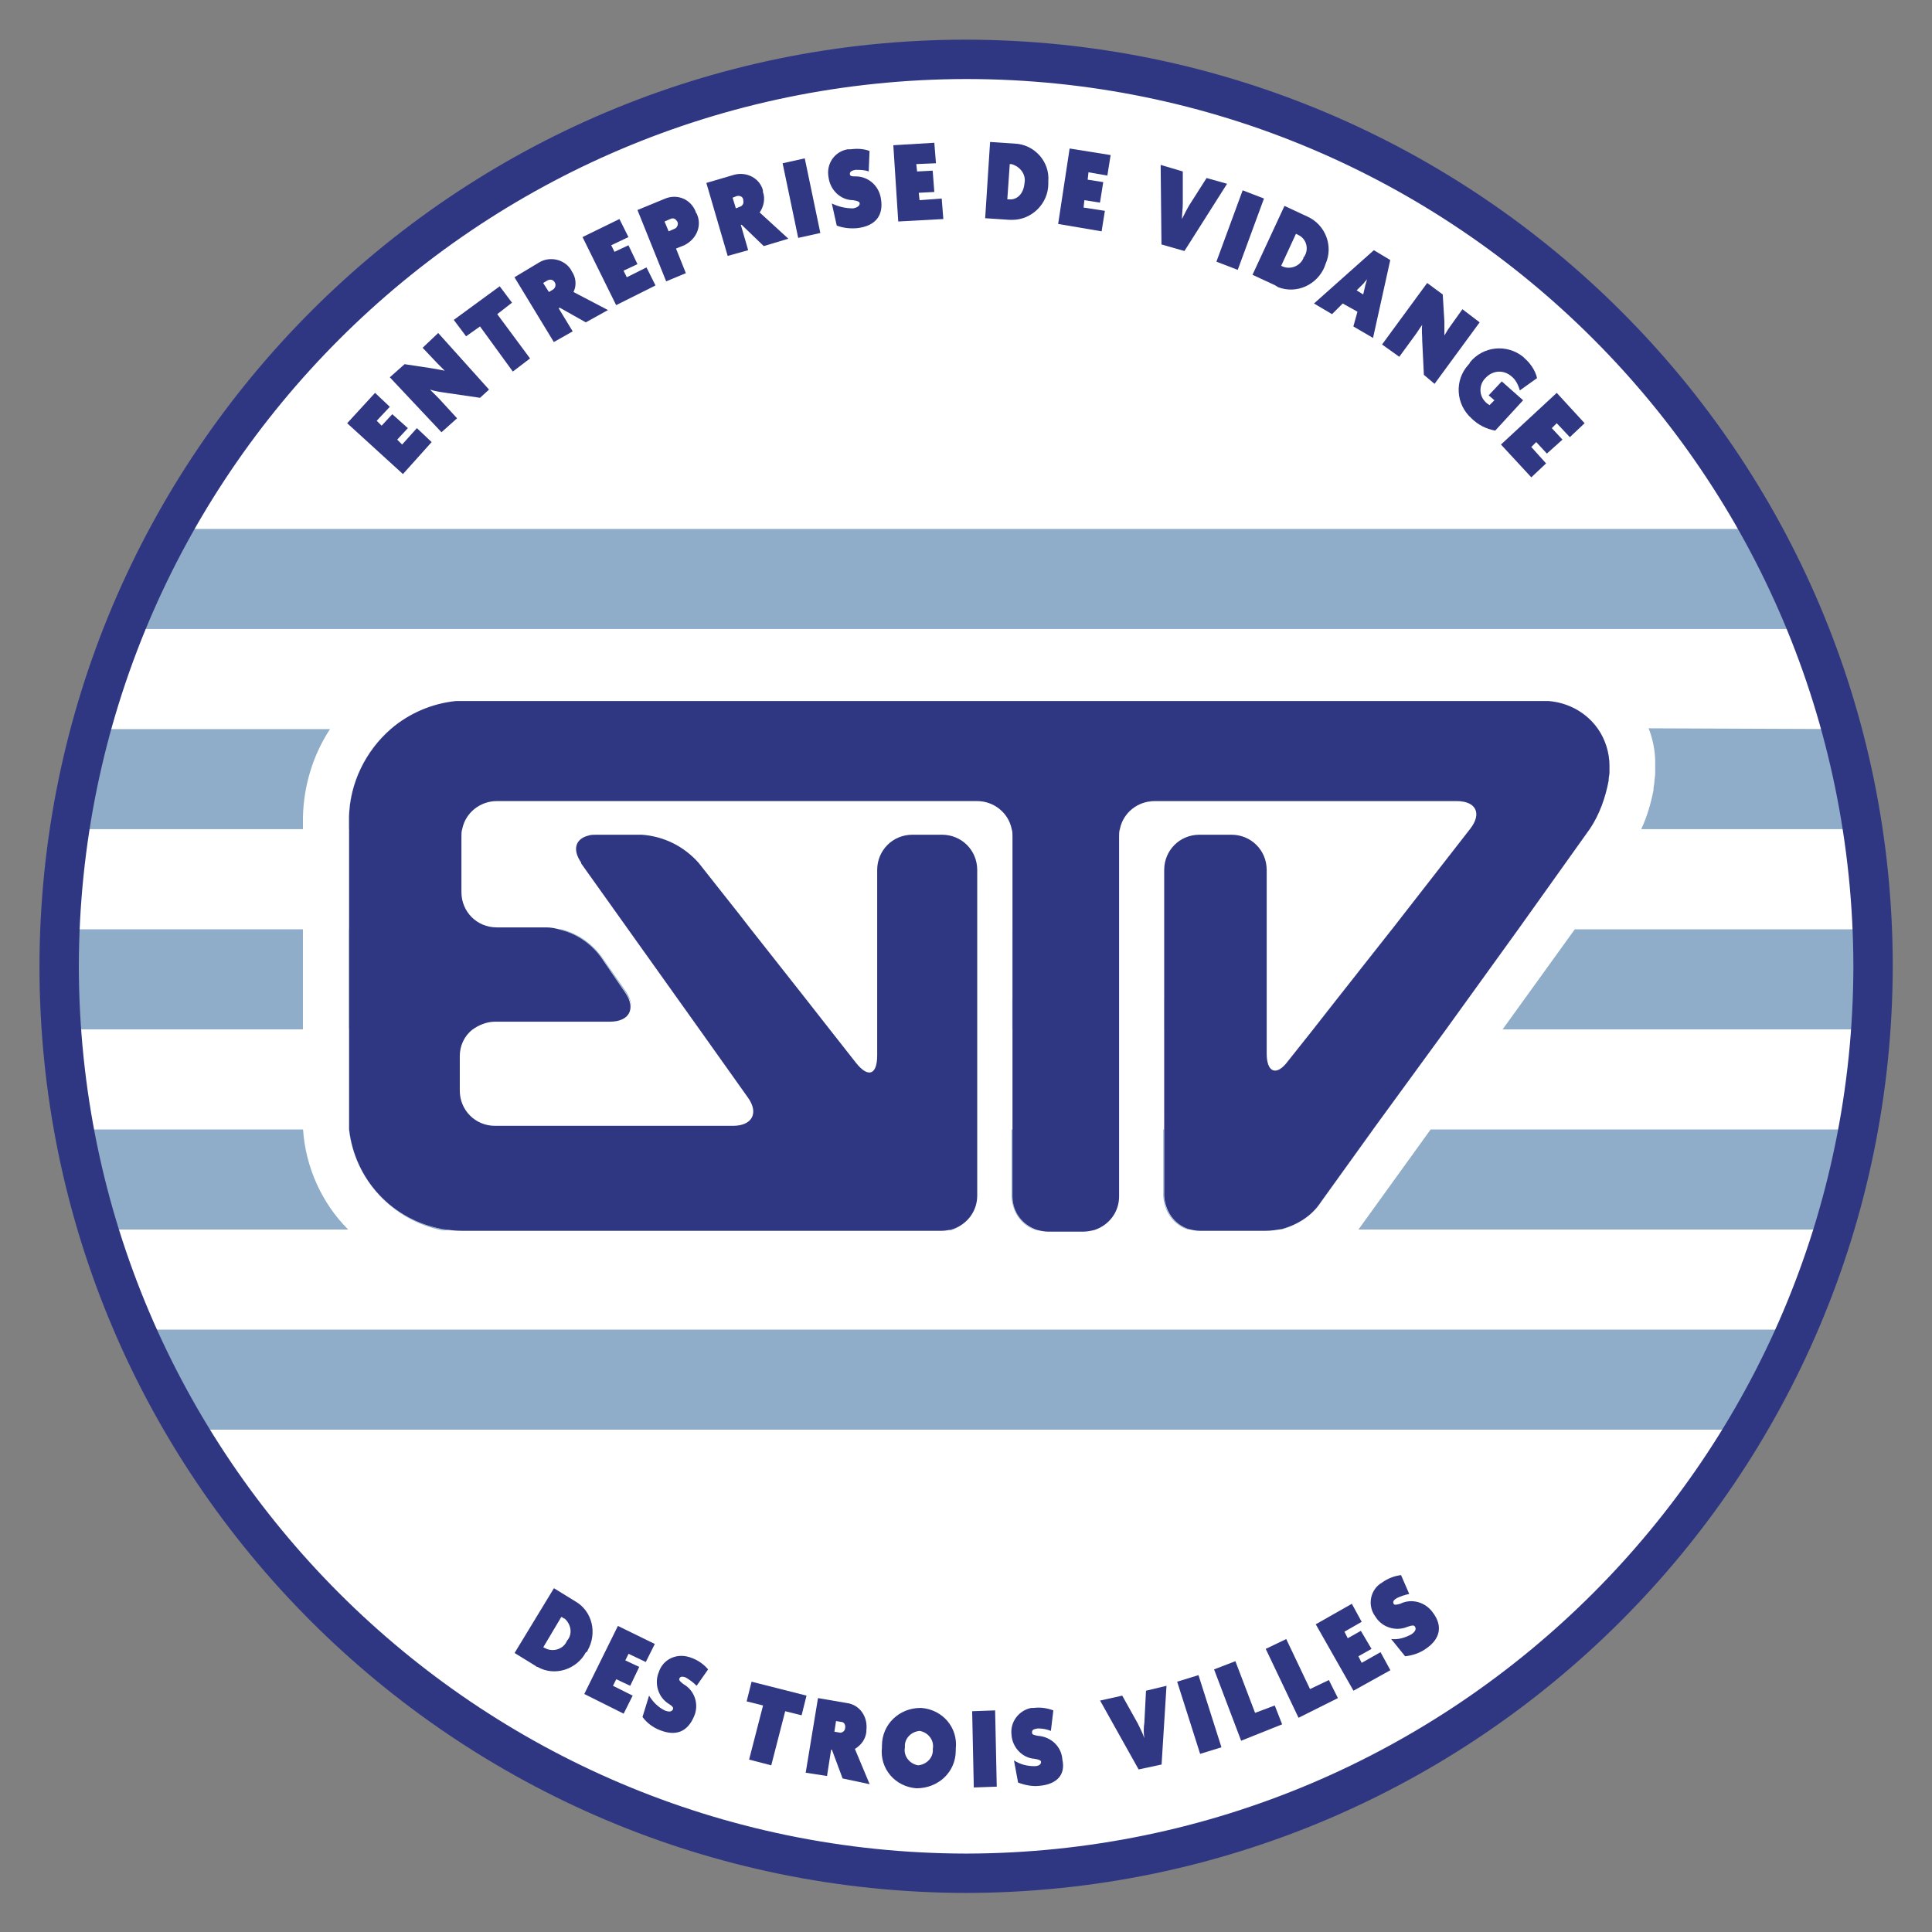 <svg xmlns="http://www.w3.org/2000/svg" xmlns:xlink="http://www.w3.org/1999/xlink" id="Calque_1" x="0px" y="0px" viewBox="0 0 235.6 235.6" style="enable-background:new 0 0 235.6 235.6;" xml:space="preserve">
<rect x="0" y="0" width="235.6" height="235.6" fill="#808080" stroke="none"/>
<style type="text/css">
	.st0{fill:#FFFFFF;}
	.st1{fill:#8FADC8;}
	.st2{fill:#2F3783;}
	.st3{fill:#303783;}
</style>
<g id="Calque_2_1_">
</g>
<g>
	<circle class="st0" cx="117.8" cy="117.8" r="110.6"></circle>
	<g id="Calque_1_1_">
		<g id="Groupe_439" transform="translate(132.313 -636.563)">
			<g id="Groupe_335" transform="translate(-130.274 696.268)">
				<g id="Groupe_330" transform="translate(8.272)">
					<path id="Trac&#xE9;_315" class="st1" d="M209.7,17H4.8l5.9-12.2h193.8L209.7,17z"></path>
				</g>
				<g id="Groupe_331" transform="translate(2.804 24.409)">
					<path id="Trac&#xE9;_316" class="st1" d="M4.8,4.8h30.6c-2.1,3.2-3.2,6.9-3.3,10.7V17H4.8V4.8z"></path>
					<path id="Trac&#xE9;_317" class="st1" d="M191.4,9.3L191.4,9.3c0,0.2,0,0.3,0,0.4c0,0.1,0,0.3,0,0.4c0,0.3-0.1,0.6-0.1,0.9       c0,0,0,0,0,0.1c-0.4,2.1-1.1,4.1-2.3,5.9l0,0h-14.5l0,0c1.5-1.9,0.7-3.4-1.6-3.4H136c-2,0-3.8,1.4-4.2,3.4h-13.2       c-0.4-2-2.2-3.4-4.2-3.4H55.8c-2,0-3.8,1.4-4.2,3.4H37.7v-1.5c0.1-4.1,2-8,5.1-10.7H190C190.9,6.1,191.4,7.6,191.4,9.3z"></path>
					<path id="Trac&#xE9;_318" class="st1" d="M221.1,4.8V17h-25.8c0.7-1.5,1.2-3.2,1.5-4.8c0-0.1,0-0.1,0-0.2c0-0.2,0.1-0.5,0.1-0.7       c0-0.4,0.1-0.7,0.1-1.1c0-0.3,0-0.6,0-0.9V9.2c0-0.1,0-0.2,0-0.4c0-1.4-0.3-2.8-0.8-4.1L221.1,4.8z"></path>
				</g>
				<g id="Groupe_332" transform="translate(0 48.821)">
					<rect id="Rectangle_170" x="4.8" y="4.8" class="st1" width="30.1" height="12.2"></rect>
					<path id="Trac&#xE9;_319" class="st1" d="M74.3,12.4c1.3,1.9,0.5,3.5-1.9,3.5H58.3c-1,0-2,0.4-2.8,1h-15V4.8h25.9       c2,0.5,3.7,1.7,4.9,3.3L74.3,12.4z"></path>
					<path id="Trac&#xE9;_320" class="st1" d="M98.8,17H83.1L74.4,4.8h14.9l6.7,8.5L98.8,17z"></path>
					<rect id="Rectangle_171" x="104.8" y="4.8" class="st1" width="12.2" height="12.2"></rect>
					<rect id="Rectangle_172" x="121.4" y="4.8" class="st1" width="13" height="12.2"></rect>
					<rect id="Rectangle_173" x="139.9" y="4.8" class="st1" width="12.5" height="12.2"></rect>
					<path id="Trac&#xE9;_321" class="st1" d="M183,4.8L174.2,17h-16.1l2.9-3.7l2.6-3.3l4.1-5.2H183z"></path>
					<path id="Trac&#xE9;_322" class="st1" d="M226.4,4.8V17h-45.2L190,4.8H226.4z"></path>
				</g>
				<g id="Groupe_333" transform="translate(3.818 73.233)">
					<path id="Trac&#xE9;_323" class="st1" d="M31.1,4.8c0.3,4.6,2.3,9,5.5,12.2H4.8V4.8H31.1z"></path>
					<path id="Trac&#xE9;_324" class="st1" d="M113.1,4.8V13c0,1.9-1.2,3.5-3,4.1h-62C42,15.9,37.4,10.9,36.7,4.8H113.1z"></path>
					<path id="Trac&#xE9;_325" class="st1" d="M130.6,4.8V13c0,1.9-1.2,3.5-3,4.1h-7.1c-1.8-0.6-2.9-2.2-3-4.1V4.8H130.6z"></path>
					<path id="Trac&#xE9;_326" class="st1" d="M161.6,4.8l-6.4,8.9c-1.1,1.7-2.9,2.8-4.8,3.3H139c-1.8-0.6-2.9-2.2-3-4.1V4.8H161.6z"></path>
					<path id="Trac&#xE9;_327" class="st1" d="M220.1,4.8V17h-60.3l8.8-12.2H220.1z"></path>
				</g>
				<g id="Groupe_334" transform="translate(10.763 97.641)">
					<path id="Trac&#xE9;_328" class="st1" d="M201,17H8.1L4.8,4.8h202.4L201,17z"></path>
				</g>
			</g>
			<path id="Trac&#xE9;_329" class="st2" d="M-14.5,867.4c-62.4-0.1-113-50.6-113-113c0.1-62.4,50.6-113,113-113     c62.4,0.1,113,50.6,113,113C98.4,816.7,47.9,867.3-14.5,867.4z M-14.5,646.2c-59.7,0.1-108.1,48.5-108.2,108.2     c0.1,59.7,48.5,108.1,108.2,108.2c59.7-0.1,108.1-48.5,108.2-108.2C93.6,694.6,45.2,646.2-14.5,646.2L-14.5,646.2z"></path>
			<g id="Groupe_345" transform="translate(-94.544 717.254)">
				<g id="Groupe_341">
					<g id="Groupe_339">
						<g id="Groupe_336" transform="translate(148.007 7.879)">
							<path id="Trac&#xE9;_330" class="st0" d="M4.9,4.8h5.6v0.1c0,0.1,0,0.2,0,0.4c0,0.1,0,0.3,0,0.4c0,0.3-0.1,0.6-0.1,0.9         c0,0,0,0,0,0.1L4.8,5.6C4.8,5.3,4.8,5,4.9,4.8z"></path>
						</g>
						<g id="Groupe_338">
							<g id="Groupe_337">
								<path id="Trac&#xE9;_331" class="st0" d="M158.5,12.7L158.5,12.7c0,0.2,0,0.3,0,0.4c0,0.1,0,0.3,0,0.4c0,0.3-0.1,0.6-0.1,0.9          c0,0,0,0,0,0.1c-0.4,2.1-1.1,4.1-2.3,5.9l0,0l-8.7,12.2l-8.8,12.2L129.7,57l-6.4,8.9c-1.1,1.7-2.9,2.8-4.8,3.3          c-0.6,0.1-1.3,0.2-1.9,0.2h-8.1c-0.4,0-0.9-0.1-1.3-0.2c-1.8-0.6-2.9-2.2-3-4.1V25.4c0-2.4,1.9-4.3,4.3-4.3h3.9          c2.4,0,4.3,1.9,4.3,4.3v22.4c0,2.3,1.2,2.8,2.6,0.9l3.1-3.9l2.9-3.7l2.6-3.3l4.1-5.2l9.5-12.2l0,0c1.5-1.9,0.7-3.4-1.6-3.4          L103,17c-2,0-3.8,1.4-4.2,3.4c-0.1,0.3-0.1,0.6-0.1,0.9v43.9c0,1.9-1.2,3.5-3,4.1c-0.4,0.1-0.9,0.2-1.3,0.2H90          c-0.4,0-0.9-0.1-1.3-0.2c-1.8-0.6-3-2.2-3-4.1V21.3c0-0.3,0-0.6-0.1-0.9c-0.4-2-2.2-3.4-4.2-3.4H22.8c-2,0-3.8,1.4-4.2,3.4          c-0.1,0.3-0.1,0.6-0.1,0.9v6.8c0,2.4,1.9,4.3,4.3,4.3h6c0.6,0,1.2,0.1,1.8,0.3c2,0.5,3.7,1.7,4.9,3.3l3,4.4          c1.3,1.9,0.5,3.5-1.9,3.5h-14c-1,0-2,0.4-2.8,1c-1,0.8-1.5,2-1.5,3.2v4.2c0,2.4,1.9,4.3,4.3,4.3h11.3h17.7          c2.4,0,3.2-1.6,1.8-3.5l-5.9-8.3l-8.7-12.2l-5.7-8c0,0,0,0,0-0.1c-1.1-1.6-0.7-2.9,0.9-3.3c0.3-0.1,0.6-0.1,1-0.1h5.5          c2.7,0.2,5.1,1.4,6.9,3.4l4.9,6.2l1.4,1.8l6.7,8.5l2.9,3.7l3.3,4.2c1.5,1.9,2.6,1.5,2.6-0.9V25.4c0-2.4,1.9-4.3,4.3-4.3h3.6          c2.4,0,4.3,1.9,4.3,4.3v39.7c0,1.9-1.2,3.5-3,4.1c-0.4,0.1-0.9,0.2-1.3,0.2H18.5c-0.8,0-1.5-0.1-2.3-0.2          c-6.1-1.1-10.7-6-11.4-12.2c0-0.3,0-0.7,0-1V18.9c0.1-4.1,2-8,5.1-10.7c2.2-1.9,5-3.1,7.9-3.4h133.3c2.4,0.2,4.6,1.4,6,3.4          C158,9.5,158.5,11.1,158.5,12.7z"></path>
								<path id="Trac&#xE9;_332" class="st0" d="M147.2,15.5c-1.4-2.7-4.3-4.3-7.3-4.1H103c-5.1,0-9.4,3.9-9.9,9.1c0,0.3,0,0.6,0,0.9          v11.3h5.6V21.3c0-0.3,0-0.6,0.1-0.9c0.4-2,2.2-3.4,4.2-3.4h36.9c2.3,0,3.1,1.5,1.6,3.4l0,0L132,32.6l-4.1,5.2l-2.6,3.3          l-2.9,3.7l-3.1,3.9c-1.5,1.9-2.6,1.4-2.6-0.9V32.6H111v15.2c0,5.4,3.5,7,4.6,7.4s4.8,1.2,8.1-3l5.8-7.4l9.6-12.2l6.9-8.8          c0.8-1,1.4-2.2,1.7-3.4C148.1,18.8,147.9,17,147.2,15.5z M76.9,21.2h-3.6c-2.4,0-4.3,1.9-4.3,4.3v0.7h12.2v-0.7          C81.2,23.1,79.3,21.2,76.9,21.2L76.9,21.2z M91.3,20.4c-0.4-5.1-4.7-9.1-9.9-9.1H22.8c-5.1,0-9.4,3.9-9.9,9.1          c0,0.3,0,0.6,0,0.9v6.8c0,1.6,0.4,3.1,1.1,4.5c1.7,3.3,5.1,5.4,8.8,5.4h6c0.2,0,0.4,0.1,0.6,0.2h-6.9c-4.2,0-8,2.7-9.4,6.7          c-0.4,1-0.6,2.1-0.5,3.2v4.2c0,1.7,0.4,3.3,1.2,4.7c1.7,3.2,5.1,5.1,8.7,5.2h28.9c3,0.1,5.8-1.4,7.3-4.1          c0.2-0.4,0.3-0.7,0.5-1.1c0.7-2.5,0.2-5.2-1.4-7.2l-3.6-5l-8.7-12.2l-3.8-5.3c0.3,0.2,0.7,0.4,0.9,0.7l3.6,4.6l5.7,7.3          l0.9,1.2l2.9,3.7l6,7.7c3.3,4.2,7.1,3.4,8.2,3s4.6-2,4.6-7.4V32.6H69v15.5c0,2.4-1.2,2.8-2.6,0.9l-3.3-4.2l-2.9-3.7          l-6.7-8.5l-1.4-1.8l-4.9-6.2c-1.8-2-4.3-3.2-6.9-3.4h-5.5c-0.3,0-0.7,0-1,0.1c-1.6,0.4-2,1.7-0.9,3.3c0,0,0,0,0,0.1l5.7,8          l8.7,12.2l5.9,8.3c1.4,1.9,0.6,3.5-1.8,3.5H33.7H22.6c-2.4,0-4.3-1.9-4.3-4.3v-4.2c0-1.3,0.6-2.4,1.5-3.2          c0.8-0.7,1.7-1,2.8-1h14.1c2.4,0,3.2-1.6,1.9-3.5l-3-4.4c-1.2-1.6-3-2.8-4.9-3.3c-0.6-0.2-1.2-0.2-1.8-0.3h-6          c-2.4,0-4.3-1.9-4.3-4.3v-6.8c0-0.3,0-0.6,0.1-0.9c0.4-2,2.2-3.4,4.2-3.4h58.6c2,0,3.8,1.4,4.2,3.4c0.1,0.3,0.1,0.6,0.1,0.9          v11.3h5.6V21.3C91.3,21,91.3,20.7,91.3,20.4L91.3,20.4z M147.2,15.5c-1.4-2.7-4.3-4.3-7.3-4.1H103c-5.1,0-9.4,3.9-9.9,9.1          c0,0.3,0,0.6,0,0.9v11.3h5.6V21.3c0-0.3,0-0.6,0.1-0.9c0.4-2,2.2-3.4,4.2-3.4h36.9c2.3,0,3.1,1.5,1.6,3.4l0,0L132,32.6          l-4.1,5.2l-2.6,3.3l-2.9,3.7l-3.1,3.9c-1.5,1.9-2.6,1.4-2.6-0.9V32.6H111v15.2c0,5.4,3.5,7,4.6,7.4s4.8,1.2,8.1-3l5.8-7.4          l9.6-12.2l6.9-8.8c0.8-1,1.4-2.2,1.7-3.4C148.1,18.8,147.9,17,147.2,15.5L147.2,15.5z M76.9,21.2h-3.6          c-2.4,0-4.3,1.9-4.3,4.3v0.7h12.2v-0.7C81.2,23.1,79.3,21.2,76.9,21.2L76.9,21.2z M91.3,20.4c-0.4-5.1-4.7-9.1-9.9-9.1H22.8          c-5.1,0-9.4,3.9-9.9,9.1c0,0.3,0,0.6,0,0.9v6.8c0,1.6,0.4,3.1,1.1,4.5c1.7,3.3,5.1,5.4,8.8,5.4h6c0.2,0,0.4,0.1,0.6,0.2          h-6.9c-4.2,0-8,2.7-9.4,6.7c-0.4,1-0.6,2.1-0.5,3.2v4.2c0,1.7,0.4,3.3,1.2,4.7c1.7,3.2,5.1,5.1,8.7,5.2h28.9          c3,0.1,5.8-1.4,7.3-4.1c0.2-0.4,0.3-0.7,0.5-1.1c0.7-2.5,0.2-5.2-1.4-7.2l-3.6-5l-8.7-12.2l-3.8-5.3          c0.3,0.2,0.7,0.4,0.9,0.7l3.6,4.6l5.7,7.3l0.9,1.2l2.9,3.7l6,7.7c3.3,4.2,7.1,3.4,8.2,3s4.6-2,4.6-7.4V32.6H69v15.5          c0,2.4-1.2,2.8-2.6,0.9l-3.3-4.2l-2.9-3.7l-6.7-8.5l-1.4-1.8l-4.9-6.2c-1.8-2-4.3-3.2-6.9-3.4h-5.5c-0.3,0-0.7,0-1,0.1          c-1.6,0.4-2,1.7-0.9,3.3c0,0,0,0,0,0.1l5.7,8l8.7,12.2l5.9,8.3c1.4,1.9,0.6,3.5-1.8,3.5H33.7H22.6c-2.4,0-4.3-1.9-4.3-4.3          v-4.2c0-1.3,0.6-2.4,1.5-3.2c0.8-0.7,1.7-1,2.8-1h14.1c2.4,0,3.2-1.6,1.9-3.5l-3-4.4c-1.2-1.6-3-2.8-4.9-3.3          c-0.6-0.2-1.2-0.2-1.8-0.3h-6c-2.4,0-4.3-1.9-4.3-4.3v-6.8c0-0.3,0-0.6,0.1-0.9c0.4-2,2.2-3.4,4.2-3.4h58.6          c2,0,3.8,1.4,4.2,3.4c0.1,0.3,0.1,0.6,0.1,0.9v11.3h5.6V21.3C91.3,21,91.3,20.7,91.3,20.4L91.3,20.4z M147.2,15.5          c-1.4-2.7-4.3-4.3-7.3-4.1H103c-5.1,0-9.4,3.9-9.9,9.1c0,0.3,0,0.6,0,0.9v11.3h5.6V21.3c0-0.3,0-0.6,0.1-0.9          c0.4-2,2.2-3.4,4.2-3.4h36.9c2.3,0,3.1,1.5,1.6,3.4l0,0L132,32.6l-4.1,5.2l-2.6,3.3l-2.9,3.7l-3.1,3.9          c-1.5,1.9-2.6,1.4-2.6-0.9V32.6H111v15.2c0,5.4,3.5,7,4.6,7.4s4.8,1.2,8.1-3l5.8-7.4l9.6-12.2l6.9-8.8          c0.8-1,1.4-2.2,1.7-3.4C148.1,18.8,147.9,17,147.2,15.5L147.2,15.5z M76.9,21.2h-3.6c-2.4,0-4.3,1.9-4.3,4.3v0.7h12.2v-0.7          C81.2,23.1,79.3,21.2,76.9,21.2L76.9,21.2z M91.3,20.4c-0.4-5.1-4.7-9.1-9.9-9.1H22.8c-5.1,0-9.4,3.9-9.9,9.1          c0,0.3,0,0.6,0,0.9v6.8c0,1.6,0.4,3.1,1.1,4.5c1.7,3.3,5.1,5.4,8.8,5.4h6c0.2,0,0.4,0.1,0.6,0.2h-6.9c-4.2,0-8,2.7-9.4,6.7          c-0.4,1-0.6,2.1-0.5,3.2v4.2c0,1.7,0.4,3.3,1.2,4.7c1.7,3.2,5.1,5.1,8.7,5.2h28.9c3,0.1,5.8-1.4,7.3-4.1          c0.2-0.4,0.3-0.7,0.5-1.1c0.7-2.5,0.2-5.2-1.4-7.2l-3.6-5l-8.7-12.2l-3.8-5.3c0.3,0.2,0.7,0.4,0.9,0.7l3.6,4.6l5.7,7.3          l0.9,1.2l2.9,3.7l6,7.7c3.3,4.2,7.1,3.4,8.2,3s4.6-2,4.6-7.4V32.6H69v15.5c0,2.4-1.2,2.8-2.6,0.9l-3.3-4.2l-2.9-3.7          l-6.7-8.5l-1.4-1.8l-4.9-6.2c-1.8-2-4.3-3.2-6.9-3.4h-5.5c-0.3,0-0.7,0-1,0.1c-1.6,0.4-2,1.7-0.9,3.3c0,0,0,0,0,0.1l5.7,8          l8.7,12.2l5.9,8.3c1.4,1.9,0.6,3.5-1.8,3.5H33.7H22.6c-2.4,0-4.3-1.9-4.3-4.3v-4.2c0-1.3,0.6-2.4,1.5-3.2          c0.8-0.7,1.7-1,2.8-1h14.1c2.4,0,3.2-1.6,1.9-3.5l-3-4.4c-1.2-1.6-3-2.8-4.9-3.3c-0.6-0.2-1.2-0.2-1.8-0.3h-6          c-2.4,0-4.3-1.9-4.3-4.3v-6.8c0-0.3,0-0.6,0.1-0.9c0.4-2,2.2-3.4,4.2-3.4h58.6c2,0,3.8,1.4,4.2,3.4c0.1,0.3,0.1,0.6,0.1,0.9          v11.3h5.6V21.3C91.3,21,91.3,20.7,91.3,20.4L91.3,20.4z M69,41.1v7c0,2.4-1.2,2.8-2.6,0.9l-3.3-4.2l-2.9-3.7H53l2.9,3.7          l6,7.7c3.3,4.2,7.1,3.4,8.2,3s4.6-2,4.6-7.4v-7H69z M57.9,49.8l-3.6-5h-6.9l5.9,8.3c1.4,1.9,0.6,3.5-1.8,3.5H33.8H22.6          c-2.4,0-4.3-1.9-4.3-4.3v-4.2c0-1.3,0.6-2.4,1.5-3.2h-6.6c-0.4,1-0.6,2.1-0.5,3.2v4.2c0,1.7,0.4,3.3,1.2,4.7          c1.7,3.2,5.1,5.1,8.7,5.2h28.9c3,0.1,5.8-1.4,7.3-4.1c0.2-0.4,0.3-0.7,0.5-1.1C60,54.5,59.5,51.9,57.9,49.8z M57.9,49.8          l-3.6-5h-6.9l5.9,8.3c1.4,1.9,0.6,3.5-1.8,3.5H33.8H22.6c-2.4,0-4.3-1.9-4.3-4.3v-4.2c0-1.3,0.6-2.4,1.5-3.2h-6.6          c-0.4,1-0.6,2.1-0.5,3.2v4.2c0,1.7,0.4,3.3,1.2,4.7c1.7,3.2,5.1,5.1,8.7,5.2h28.9c3,0.1,5.8-1.4,7.3-4.1          c0.2-0.4,0.3-0.7,0.5-1.1C60,54.5,59.5,51.9,57.9,49.8z M157.1,8.2c-1.4-2-3.6-3.2-6-3.4H17.8c-2.9,0.3-5.7,1.5-7.9,3.4          c-3.2,2.7-5,6.6-5.1,10.7V56c0,0.4,0,0.7,0,1c0.7,6.1,5.3,11.1,11.4,12.2c0.8,0.1,1.5,0.2,2.3,0.2h58.4          c0.4,0,0.9-0.1,1.3-0.2c1.8-0.6,2.9-2.2,3-4.1V25.4c0-2.4-1.9-4.3-4.3-4.3h-3.6c-2.4,0-4.3,1.9-4.3,4.3v22.7          c0,2.4-1.2,2.8-2.6,0.9l-3.3-4.2l-2.9-3.7l-6.7-8.5l-1.4-1.8l-4.9-6.2c-1.8-2-4.3-3.2-6.9-3.4h-5.5c-0.3,0-0.7,0-1,0.1          c-1.6,0.4-2,1.7-0.9,3.3c0,0,0,0,0,0.1l5.7,8l8.7,12.2l5.9,8.3c1.4,1.9,0.6,3.5-1.8,3.5H33.7H22.6c-2.4,0-4.3-1.9-4.3-4.3          v-4.2c0-1.3,0.6-2.4,1.5-3.2c0.8-0.7,1.7-1,2.8-1h14.1c2.4,0,3.2-1.6,1.9-3.5l-3-4.4c-1.2-1.6-3-2.8-4.9-3.3          c-0.6-0.2-1.2-0.2-1.8-0.3h-6c-2.4,0-4.3-1.9-4.3-4.3v-6.8c0-0.3,0-0.6,0.1-0.9c0.4-2,2.2-3.4,4.2-3.4h58.6          c2,0,3.8,1.4,4.2,3.4c0.1,0.3,0.1,0.6,0.1,0.9v43.9c0,1.9,1.2,3.5,3,4.1c0.4,0.1,0.9,0.2,1.3,0.2h4.5c0.4,0,0.9-0.1,1.3-0.2          c1.8-0.6,2.9-2.2,3-4.1v-44c0-0.3,0-0.6,0.1-0.9c0.4-2,2.2-3.4,4.2-3.4h36.9c2.3,0,3.1,1.5,1.6,3.4l0,0L132,32.6l-4.1,5.2          l-2.6,3.3l-2.9,3.7l-3.1,3.9c-1.5,1.9-2.6,1.4-2.6-0.9V25.4c0-2.4-1.9-4.3-4.3-4.3h-3.9c-2.4,0-4.3,1.9-4.3,4.3v39.7          c0,1.9,1.2,3.5,3,4.1c0.4,0.1,0.9,0.2,1.3,0.2h8.1c0.6,0,1.3-0.1,1.9-0.2c2-0.4,3.7-1.6,4.8-3.3l6.4-8.9l8.7-12.2l8.8-12.2          l8.7-12.2l0,0c1.2-1.8,2-3.8,2.3-5.9c0,0,0,0,0-0.1c0-0.3,0.1-0.6,0.1-0.9c0-0.1,0-0.3,0-0.4c0-0.1,0-0.2,0-0.4v-0.1          C158.5,11.1,158,9.5,157.1,8.2L157.1,8.2z M152.8,13.5c-0.2,1.3-0.7,2.5-1.3,3.6l-2.4,3.3l-8.8,12.2l-8.8,12.2L122.8,57          l-4.1,5.7c-0.5,0.7-1.3,1.2-2.2,1.1h-6.7v-37h1.2v21.1c0,5.4,3.5,7,4.6,7.4s4.8,1.2,8.1-3l5.8-7.4l9.6-12.2l6.9-8.8          c0.8-1,1.4-2.2,1.7-3.4c0.4-1.6,0.3-3.4-0.5-4.9c-1.4-2.7-4.3-4.3-7.3-4.1H103c-5.1,0-9.4,3.9-9.9,9.1c0,0.3,0,0.6,0,0.9V64          h-1.7V21.3c0-0.3,0-0.6,0-0.9c-0.4-5.1-4.7-9.1-9.9-9.1H22.8c-5.1,0-9.4,3.9-9.9,9.1c0,0.3,0,0.6,0,0.9v6.8          c0,1.6,0.4,3.1,1.1,4.5c1.7,3.3,5.1,5.4,8.8,5.4h6c0.2,0,0.4,0.1,0.6,0.2h-6.9c-4.2,0-8,2.7-9.4,6.7c-0.4,1-0.6,2.1-0.5,3.2          v4.2c0,1.7,0.4,3.3,1.2,4.7c1.7,3.2,5.1,5.1,8.7,5.2h28.9c3,0.1,5.8-1.4,7.3-4.1c0.2-0.4,0.3-0.7,0.5-1.1          c0.7-2.5,0.2-5.2-1.4-7.2l-3.6-5l-8.7-12.2l-3.8-5.3c0.3,0.2,0.7,0.4,0.9,0.7l3.6,4.6l5.7,7.3l0.9,1.2l2.9,3.7l6,7.7          c3.3,4.2,7.1,3.4,8.2,3s4.6-2,4.6-7.4V26.8h0.9v37H18.5c-3.9-0.1-7.3-2.9-8-6.8c-0.1-0.3-0.1-0.7-0.1-1V19.1          c0.1-4.4,3.4-8.1,7.8-8.7h132.7c1.1,0.2,2,1.1,2.1,2.2C152.9,12.9,152.8,13.2,152.8,13.5L152.8,13.5z M57.9,49.8l-3.6-5          h-6.9l5.9,8.3c1.4,1.9,0.6,3.5-1.8,3.5H33.8H22.6c-2.4,0-4.3-1.9-4.3-4.3v-4.2c0-1.3,0.6-2.4,1.5-3.2h-6.6          c-0.4,1-0.6,2.1-0.5,3.2v4.2c0,1.7,0.4,3.3,1.2,4.7c1.7,3.2,5.1,5.1,8.7,5.2h28.9c3,0.1,5.8-1.4,7.3-4.1          c0.2-0.4,0.3-0.7,0.5-1.1C60,54.5,59.5,51.9,57.9,49.8z M76.9,21.2h-3.6c-2.4,0-4.3,1.9-4.3,4.3v0.7h12.2v-0.7          C81.2,23.1,79.3,21.2,76.9,21.2L76.9,21.2z M91.3,20.4c-0.4-5.1-4.7-9.1-9.9-9.1H22.8c-5.1,0-9.4,3.9-9.9,9.1          c0,0.3,0,0.6,0,0.9v6.8c0,1.6,0.4,3.1,1.1,4.5c1.7,3.3,5.1,5.4,8.8,5.4h6c0.2,0,0.4,0.1,0.6,0.2h-6.9c-4.2,0-8,2.7-9.4,6.7          c-0.4,1-0.6,2.1-0.5,3.2v4.2c0,1.7,0.4,3.3,1.2,4.7c1.7,3.2,5.1,5.1,8.7,5.2h28.9c3,0.1,5.8-1.4,7.3-4.1          c0.2-0.4,0.3-0.7,0.5-1.1c0.7-2.5,0.2-5.2-1.4-7.2l-3.6-5l-8.7-12.2l-3.8-5.3c0.3,0.2,0.7,0.4,0.9,0.7l3.6,4.6l5.7,7.3          l0.9,1.2l2.9,3.7l6,7.7c3.3,4.2,7.1,3.4,8.2,3s4.6-2,4.6-7.4V32.6H69v15.5c0,2.4-1.2,2.8-2.6,0.9l-3.3-4.2l-2.9-3.7          l-6.7-8.5l-1.4-1.8l-4.9-6.2c-1.8-2-4.3-3.2-6.9-3.4h-5.5c-0.3,0-0.7,0-1,0.1c-1.6,0.4-2,1.7-0.9,3.3c0,0,0,0,0,0.1l5.7,8          l8.7,12.2l5.9,8.3c1.4,1.9,0.6,3.5-1.8,3.5H33.7H22.6c-2.4,0-4.3-1.9-4.3-4.3v-4.2c0-1.3,0.6-2.4,1.5-3.2          c0.8-0.7,1.7-1,2.8-1h14.1c2.4,0,3.2-1.6,1.9-3.5l-3-4.4c-1.2-1.6-3-2.8-4.9-3.3c-0.6-0.2-1.2-0.2-1.8-0.3h-6          c-2.4,0-4.3-1.9-4.3-4.3v-6.8c0-0.3,0-0.6,0.1-0.9c0.4-2,2.2-3.4,4.2-3.4h58.6c2,0,3.8,1.4,4.2,3.4c0.1,0.3,0.1,0.6,0.1,0.9          v11.3h5.6V21.3C91.3,21,91.3,20.7,91.3,20.4L91.3,20.4z M76.9,21.2h-3.6c-2.4,0-4.3,1.9-4.3,4.3v0.7h12.2v-0.7          C81.2,23.1,79.3,21.2,76.9,21.2L76.9,21.2z M91.3,20.4c-0.4-5.1-4.7-9.1-9.9-9.1H22.8c-5.1,0-9.4,3.9-9.9,9.1          c0,0.3,0,0.6,0,0.9v6.8c0,1.6,0.4,3.1,1.1,4.5c1.7,3.3,5.1,5.4,8.8,5.4h6c0.2,0,0.4,0.1,0.6,0.2h-6.9c-4.2,0-8,2.7-9.4,6.7          c-0.4,1-0.6,2.1-0.5,3.2v4.2c0,1.7,0.4,3.3,1.2,4.7c1.7,3.2,5.1,5.1,8.7,5.2h28.9c3,0.1,5.8-1.4,7.3-4.1          c0.2-0.4,0.3-0.7,0.5-1.1c0.7-2.5,0.2-5.2-1.4-7.2l-3.6-5l-8.7-12.2l-3.8-5.3c0.3,0.2,0.7,0.4,0.9,0.7l3.6,4.6l5.7,7.3          l0.9,1.2l2.9,3.7l6,7.7c3.3,4.2,7.1,3.4,8.2,3s4.6-2,4.6-7.4V32.6H69v15.5c0,2.4-1.2,2.8-2.6,0.9l-3.3-4.2l-2.9-3.7          l-6.7-8.5l-1.4-1.8l-4.9-6.2c-1.8-2-4.3-3.2-6.9-3.4h-5.5c-0.3,0-0.7,0-1,0.1c-1.6,0.4-2,1.7-0.9,3.3c0,0,0,0,0,0.1l5.7,8          l8.7,12.2l5.9,8.3c1.4,1.9,0.6,3.5-1.8,3.5H33.7H22.6c-2.4,0-4.3-1.9-4.3-4.3v-4.2c0-1.3,0.6-2.4,1.5-3.2          c0.8-0.7,1.7-1,2.8-1h14.1c2.4,0,3.2-1.6,1.9-3.5l-3-4.4c-1.2-1.6-3-2.8-4.9-3.3c-0.6-0.2-1.2-0.2-1.8-0.3h-6          c-2.4,0-4.3-1.9-4.3-4.3v-6.8c0-0.3,0-0.6,0.1-0.9c0.4-2,2.2-3.4,4.2-3.4h58.6c2,0,3.8,1.4,4.2,3.4c0.1,0.3,0.1,0.6,0.1,0.9          v11.3h5.6V21.3C91.3,21,91.3,20.7,91.3,20.4L91.3,20.4z M147.2,15.5c-1.4-2.7-4.3-4.3-7.3-4.1H103c-5.1,0-9.4,3.9-9.9,9.1          c0,0.3,0,0.6,0,0.9v11.3h5.6V21.3c0-0.3,0-0.6,0.1-0.9c0.4-2,2.2-3.4,4.2-3.4h36.9c2.3,0,3.1,1.5,1.6,3.4l0,0L132,32.6          l-4.1,5.2l-2.6,3.3l-2.9,3.7l-3.1,3.9c-1.5,1.9-2.6,1.4-2.6-0.9V32.6H111v15.2c0,5.4,3.5,7,4.6,7.4s4.8,1.2,8.1-3l5.8-7.4          l9.6-12.2l6.9-8.8c0.8-1,1.4-2.2,1.7-3.4C148.1,18.8,147.9,17,147.2,15.5L147.2,15.5z M76.9,21.2h-3.6          c-2.4,0-4.3,1.9-4.3,4.3v0.7h12.2v-0.7C81.2,23.1,79.3,21.2,76.9,21.2z M91.3,20.4c-0.4-5.1-4.7-9.1-9.9-9.1H22.8          c-5.1,0-9.4,3.9-9.9,9.1c0,0.3,0,0.6,0,0.9v6.8c0,1.6,0.4,3.1,1.1,4.5c1.7,3.3,5.1,5.4,8.8,5.4h6c0.2,0,0.4,0.1,0.6,0.2          h-6.9c-4.2,0-8,2.7-9.4,6.7c-0.4,1-0.6,2.1-0.5,3.2v4.2c0,1.7,0.4,3.3,1.2,4.7c1.7,3.2,5.1,5.1,8.7,5.2h28.9          c3,0.1,5.8-1.4,7.3-4.1c0.2-0.4,0.3-0.7,0.5-1.1c0.7-2.5,0.2-5.2-1.4-7.2l-3.6-5l-8.7-12.2l-3.8-5.3          c0.3,0.2,0.7,0.4,0.9,0.7l3.6,4.6l5.7,7.3l0.9,1.2l2.9,3.7l6,7.7c3.3,4.2,7.1,3.4,8.2,3s4.6-2,4.6-7.4V32.6H69v15.5          c0,2.4-1.2,2.8-2.6,0.9l-3.3-4.2l-2.9-3.7l-6.7-8.5l-1.4-1.8l-4.9-6.2c-1.8-2-4.3-3.2-6.9-3.4h-5.5c-0.3,0-0.7,0-1,0.1          c-1.6,0.4-2,1.7-0.9,3.3c0,0,0,0,0,0.1l5.7,8l8.7,12.2l5.9,8.3c1.4,1.9,0.6,3.5-1.8,3.5H33.7H22.6c-2.4,0-4.3-1.9-4.3-4.3          v-4.2c0-1.3,0.6-2.4,1.5-3.2c0.8-0.7,1.7-1,2.8-1h14.1c2.4,0,3.2-1.6,1.9-3.5l-3-4.4c-1.2-1.6-3-2.8-4.9-3.3          c-0.6-0.2-1.2-0.2-1.8-0.3h-6c-2.4,0-4.3-1.9-4.3-4.3v-6.8c0-0.3,0-0.6,0.1-0.9c0.4-2,2.2-3.4,4.2-3.4h58.6          c2,0,3.8,1.4,4.2,3.4c0.1,0.3,0.1,0.6,0.1,0.9v11.3h5.6V21.3C91.3,21,91.3,20.7,91.3,20.4z M147.2,15.5          c-1.4-2.7-4.3-4.3-7.3-4.1H103c-5.1,0-9.4,3.9-9.9,9.1c0,0.3,0,0.6,0,0.9v11.3h5.6V21.3c0-0.3,0-0.6,0.1-0.9          c0.4-2,2.2-3.4,4.2-3.4h36.9c2.3,0,3.1,1.5,1.6,3.4l0,0L132,32.6l-4.1,5.2l-2.6,3.3l-2.9,3.7l-3.1,3.9          c-1.5,1.9-2.6,1.4-2.6-0.9V32.6H111v15.2c0,5.4,3.5,7,4.6,7.4s4.8,1.2,8.1-3l5.8-7.4l9.6-12.2l6.9-8.8          c0.8-1,1.4-2.2,1.7-3.4C148.1,18.8,147.9,17,147.2,15.5L147.2,15.5z"></path>
							</g>
						</g>
					</g>
					<g id="Groupe_340" transform="translate(47.339 21.328)">
						<path id="Trac&#xE9;_333" class="st0" d="M6.2,11.3l6.7,8.5H4.8V9.4L6.2,11.3z"></path>
						<rect id="Rectangle_174" x="21.7" y="4.8" class="st0" width="12.2" height="15"></rect>
						<rect id="Rectangle_175" x="38.3" y="4.8" class="st0" width="13" height="15"></rect>
						<rect id="Rectangle_176" x="56.8" y="4.8" class="st0" width="12.5" height="15"></rect>
						<path id="Trac&#xE9;_334" class="st0" d="M80.5,16.5v3.3h-2.6L80.5,16.5z"></path>
					</g>
				</g>
				<g id="Groupe_344">
					<g id="Groupe_343">
						<g id="Groupe_342">
							<path id="Trac&#xE9;_335" class="st2" d="M158.5,12.7L158.5,12.7c0,0.2,0,0.3,0,0.4c0,0.1,0,0.3,0,0.4c0,0.3-0.1,0.6-0.1,0.9         c0,0,0,0,0,0.1c-0.4,2.1-1.1,4.1-2.3,5.9l0,0l-8.7,12.2l-8.8,12.2L129.7,57l-6.4,8.9c-1.1,1.7-2.9,2.8-4.8,3.3         c-0.6,0.1-1.3,0.2-1.9,0.2h-8.1c-0.4,0-0.9-0.1-1.3-0.2c-1.8-0.6-2.9-2.2-3-4.1V25.4c0-2.4,1.9-4.3,4.3-4.3h3.9         c2.4,0,4.3,1.9,4.3,4.3v22.4c0,2.3,1.2,2.8,2.6,0.9l3.1-3.9l2.9-3.7l2.6-3.3l4.1-5.2l9.5-12.2l0,0c1.5-1.9,0.7-3.4-1.6-3.4         L103,17c-2,0-3.8,1.4-4.2,3.4c-0.1,0.3-0.1,0.6-0.1,0.9v43.9c0,1.9-1.2,3.5-3,4.1c-0.4,0.1-0.9,0.2-1.3,0.2H90         c-0.4,0-0.9-0.1-1.3-0.2c-1.8-0.6-3-2.2-3-4.1V21.3c0-0.3,0-0.6-0.1-0.9c-0.4-2-2.2-3.4-4.2-3.4H22.8c-2,0-3.8,1.4-4.2,3.4         c-0.1,0.3-0.1,0.6-0.1,0.9v6.8c0,2.4,1.9,4.3,4.3,4.3h6c0.6,0,1.2,0.1,1.8,0.3c2,0.5,3.7,1.7,4.9,3.3l3,4.4         c1.3,1.9,0.5,3.5-1.9,3.5h-14c-1,0-2,0.4-2.8,1c-1,0.8-1.5,2-1.5,3.2v4.2c0,2.4,1.9,4.3,4.3,4.3h11.3h17.7         c2.4,0,3.2-1.6,1.8-3.5l-5.9-8.3l-8.7-12.2l-5.7-8c0,0,0,0,0-0.1c-1.1-1.6-0.7-2.9,0.9-3.3c0.3-0.1,0.6-0.1,1-0.1h5.5         c2.7,0.2,5.1,1.4,6.9,3.4l4.9,6.2l1.4,1.8l6.7,8.5l2.9,3.7l3.3,4.2c1.5,1.9,2.6,1.5,2.6-0.9V25.4c0-2.4,1.9-4.3,4.3-4.3h3.6         c2.4,0,4.3,1.9,4.3,4.3v39.7c0,1.9-1.2,3.5-3,4.1c-0.4,0.1-0.9,0.2-1.3,0.2H18.5c-0.8,0-1.5-0.1-2.3-0.2         c-6.1-1.1-10.7-6-11.4-12.2c0-0.3,0-0.7,0-1V18.9c0.1-4.1,2-8,5.1-10.7c2.2-1.9,5-3.1,7.9-3.4h133.3c2.4,0.2,4.6,1.4,6,3.4         C158,9.5,158.5,11.1,158.5,12.7z"></path>
						</g>
					</g>
				</g>
			</g>
			<g id="Groupe_346" transform="translate(-94.776 649.173)">
				<path id="Trac&#xE9;_336" class="st3" d="M11.6,45.2L4.8,39l3.4-3.7L10,37l-1.6,1.7L9,39.3l1.3-1.4l1.9,1.7L10.9,41l0.6,0.6l1.8-2      l1.8,1.7L11.6,45.2z"></path>
				<path id="Trac&#xE9;_337" class="st3" d="M21,35.9l-4.1-0.6c-0.7-0.1-1.4-0.2-2-0.4l0,0c0.3,0.3,0.8,0.8,1.1,1.1l2.2,2.4l-1.9,1.7      L10,33.4l1.8-1.6l3.3,0.5c0.5,0.1,1.2,0.2,1.6,0.3l0,0c-0.3-0.3-0.6-0.6-0.9-0.9L14,29.8l1.9-1.8l6.2,6.9L21,35.9z"></path>
				<path id="Trac&#xE9;_338" class="st3" d="M23.1,25.7l4,5.4L25,32.7l-4-5.5l-1.7,1.2l-1.5-2l5.6-4.1l1.5,2L23.1,25.7z"></path>
				<path id="Trac&#xE9;_339" class="st3" d="M33.9,26.7l-3.2-1.8L30.6,25l1.7,2.8L30,29.1l-4.8-7.9l3-1.8c1.3-0.8,3.1-0.4,3.9,0.9      c0,0.1,0.1,0.1,0.1,0.2c0.5,0.7,0.6,1.7,0.2,2.5l4.2,2.2L33.9,26.7z M29.2,21.6l-0.5,0.3l0.7,1.1l0.5-0.3      c0.3-0.2,0.4-0.6,0.2-0.9l0,0C29.9,21.5,29.6,21.4,29.2,21.6C29.2,21.5,29.2,21.5,29.2,21.6L29.2,21.6z"></path>
				<path id="Trac&#xE9;_340" class="st3" d="M37.6,24.6l-4.1-8.3l4.5-2.2l1.1,2.2l-2.1,1l0.4,0.8l1.7-0.8l1.1,2.3l-1.7,0.8l0.4,0.8      l2.4-1.2l1.1,2.2L37.6,24.6z"></path>
				<path id="Trac&#xE9;_341" class="st3" d="M45.9,17.3l-1,0.4l1.2,3l-2.4,1L40.2,13l3.4-1.4c1.5-0.6,3.1,0.1,3.7,1.6      c0,0.1,0,0.1,0.1,0.2C48.1,14.8,47.5,16.5,45.9,17.3C46,17.2,46,17.3,45.9,17.3z M44.2,14.1l-0.7,0.3l0.5,1.2l0.7-0.3      c0.3-0.1,0.5-0.5,0.4-0.8l0,0C44.9,14.1,44.6,13.9,44.2,14.1L44.2,14.1L44.2,14.1z"></path>
				<path id="Trac&#xE9;_342" class="st3" d="M55.6,17.4l-2.7-2.6h-0.1l0.9,3.1l-2.5,0.7l-2.6-8.9l3.4-1c1.5-0.4,3.1,0.4,3.5,1.9      c0,0.1,0,0.1,0,0.2c0.3,0.8,0.1,1.8-0.4,2.5l3.5,3.2L55.6,17.4z M52.3,11.3l-0.5,0.2l0.4,1.3l0.5-0.2c0.3-0.1,0.5-0.4,0.4-0.8      l0,0C53.1,11.4,52.7,11.2,52.3,11.3C52.4,11.3,52.4,11.3,52.3,11.3L52.3,11.3z"></path>
				<path id="Trac&#xE9;_343" class="st3" d="M59.8,16.4l-1.9-9.1l2.7-0.6l1.9,9.1L59.8,16.4z"></path>
				<path id="Trac&#xE9;_344" class="st3" d="M67.1,15.2c-0.9,0.1-1.8,0-2.6-0.3l-0.6-2.7c0.8,0.4,1.7,0.6,2.6,0.6      c0.5-0.1,0.8-0.3,0.8-0.6c0-0.2-0.2-0.3-0.8-0.4c-1.5,0-2.8-1.2-3-2.8c-0.3-1.6,0.7-3.1,2.3-3.4c0.1,0,0.2,0,0.3,0      c0.8-0.1,1.6-0.1,2.4,0.2l-0.1,2.5c-0.5-0.2-1.1-0.2-1.6-0.2c-0.6,0.1-0.7,0.3-0.7,0.5c0,0.3,0.3,0.3,0.7,0.3      c1.6,0,2.9,1.2,3.1,2.8C70.2,13.6,69.3,14.9,67.1,15.2z"></path>
				<path id="Trac&#xE9;_345" class="st3" d="M72,14.4l-0.6-9.3l5-0.3l0.2,2.5l-2.4,0.1l0.1,0.9l1.9-0.1l0.2,2.6l-1.9,0.1l0.1,0.9      l2.7-0.2l0.2,2.5L72,14.4z"></path>
				<path id="Trac&#xE9;_346" class="st3" d="M85.6,14.2l-3-0.2l0.6-9.3l3,0.2c2.4,0.1,4.3,2.2,4.1,4.6c0,0.1,0,0.2,0,0.3      c0,2.4-2,4.4-4.4,4.4C85.7,14.2,85.6,14.2,85.6,14.2z M85.8,7.4h-0.2l-0.3,4.3h0.2c1,0.1,1.8-0.7,1.9-2      C87.6,8.7,86.9,7.7,85.8,7.4C85.9,7.4,85.9,7.4,85.8,7.4L85.8,7.4z"></path>
				<path id="Trac&#xE9;_347" class="st3" d="M91.5,14.7l1.4-9.2l5,0.8l-0.4,2.5l-2.3-0.4l-0.1,0.9L97,9.6l-0.4,2.5l-1.9-0.3l-0.1,0.9      l2.6,0.4l-0.4,2.5L91.5,14.7z"></path>
				<path id="Trac&#xE9;_348" class="st3" d="M106.9,18l-2.8-0.8L104,7.5l2.7,0.8v3.9c0,0.6-0.1,1.3-0.1,1.9l0,0      c0.3-0.6,0.6-1.2,0.9-1.7l2.1-3.3l2.5,0.7L106.9,18z"></path>
				<path id="Trac&#xE9;_349" class="st3" d="M110.8,19.3l3.2-8.7l2.6,1l-3.2,8.7L110.8,19.3z"></path>
				<path id="Trac&#xE9;_350" class="st3" d="M118,22.2l-2.8-1.3l3.9-8.4l2.8,1.3c2.2,1,3.2,3.6,2.2,5.8c0,0.1-0.1,0.2-0.1,0.3      c-0.9,2.2-3.4,3.4-5.7,2.5C118.2,22.3,118.1,22.3,118,22.2z M120.7,16l-0.2-0.1l-1.8,3.9l0.2,0.1c1,0.4,2.1-0.1,2.5-1      c0-0.1,0-0.1,0.1-0.2c0.6-0.9,0.3-2.1-0.6-2.6C120.8,16.1,120.8,16,120.7,16z"></path>
				<path id="Trac&#xE9;_351" class="st3" d="M127.5,27.2l0.5-1.8l-1.8-1l-1.3,1.3l-2.2-1.3l7.3-6.5l2,1.2l-2.1,9.5L127.5,27.2z M129,22      c0.1-0.2,0.1-0.4,0.2-0.6l0,0c-0.1,0.2-0.3,0.3-0.4,0.5l-0.9,0.9l0.8,0.5L129,22z"></path>
				<path id="Trac&#xE9;_352" class="st3" d="M136.1,33.1l-0.2-4.1c0-0.7-0.1-1.5,0-2l0,0c-0.3,0.4-0.6,0.9-0.9,1.3l-1.9,2.6l-2.1-1.5      l5.5-7.5l1.9,1.4l0.2,3.3c0,0.5,0,1.2,0,1.7l0,0c0.2-0.3,0.4-0.7,0.7-1.1l1.5-2.1l2.1,1.6l-5.5,7.5L136.1,33.1z"></path>
				<path id="Trac&#xE9;_353" class="st3" d="M141.9,38.4c-1.9-1.7-2.1-4.6-0.4-6.5c0.1-0.1,0.2-0.2,0.2-0.3c1.6-2,4.5-2.3,6.5-0.7      c0.1,0.1,0.1,0.1,0.2,0.2c0.7,0.6,1.3,1.5,1.5,2.4l-2.1,1.5c-0.2-0.7-0.5-1.3-1-1.7c-0.9-0.8-2.2-0.8-3.1,0.1l-0.1,0.1      c-0.8,0.8-0.8,2.1,0,2.9c0,0,0,0,0.1,0.1s0.3,0.2,0.4,0.3l0.6-0.6l-0.7-0.6l1.6-1.7l2.6,2.3l-3.4,3.7      C143.7,39.7,142.7,39.2,141.9,38.4z"></path>
				<path id="Trac&#xE9;_354" class="st3" d="M145.5,41.6l6.8-6.3l3.4,3.7l-1.8,1.7l-1.6-1.7l-0.6,0.6L153,41l-1.9,1.7l-1.3-1.4      l-0.6,0.6l1.8,2l-1.8,1.7L145.5,41.6z"></path>
			</g>
			<g id="Groupe_347" transform="translate(-74.362 823.839)">
				<path id="Trac&#xE9;_355" class="st3" d="M7.4,15.9l-2.6-1.6l4.8-7.9L12.2,8c2.1,1.2,2.7,3.9,1.5,6c0,0.1-0.1,0.2-0.2,0.2      c-1.1,2.1-3.8,3-5.9,1.8C7.5,16,7.5,16,7.4,15.9z M10.7,10l-0.2-0.1l-2.2,3.7l0.2,0.1c0.9,0.5,2.1,0.2,2.6-0.7      c0-0.1,0.1-0.1,0.1-0.2c0.7-0.8,0.5-2-0.3-2.7C10.8,10.1,10.8,10.1,10.7,10z"></path>
				<path id="Trac&#xE9;_356" class="st3" d="M13.3,19.3l4.1-8.3l4.5,2.2l-1.1,2.2l-2.1-1l-0.4,0.8L20,16l-1.1,2.3l-1.7-0.8l-0.4,0.8      l2.4,1.2l-1.1,2.2L13.3,19.3z"></path>
				<path id="Trac&#xE9;_357" class="st3" d="M22.5,23.7c-0.8-0.3-1.6-0.9-2.1-1.6l0.8-2.6c0.5,0.8,1.1,1.4,1.9,1.8      c0.5,0.2,0.8,0.2,1-0.1c0.1-0.2,0-0.4-0.5-0.7c-1.3-0.8-1.8-2.5-1.2-3.9c0.5-1.5,2.1-2.3,3.7-1.8c0.1,0,0.2,0.1,0.3,0.1      c0.8,0.3,1.5,0.8,2,1.4l-1.4,2c-0.4-0.4-0.8-0.7-1.3-1c-0.5-0.2-0.7-0.1-0.8,0.1c-0.1,0.2,0.1,0.4,0.5,0.7      c1.4,0.8,1.9,2.5,1.3,3.9C25.9,23.9,24.5,24.5,22.5,23.7z"></path>
				<path id="Trac&#xE9;_358" class="st3" d="M37.8,21.4L36.1,28l-2.7-0.7l1.7-6.6l-2-0.5l0.6-2.4l6.7,1.7l-0.6,2.4L37.8,21.4z"></path>
				<path id="Trac&#xE9;_359" class="st3" d="M44.8,29.6l-1.3-3.5h-0.1l-0.5,3.2l-2.6-0.4l1.5-9.1l3.5,0.6c1.6,0.2,2.6,1.7,2.4,3.3      c0,0.1,0,0.1,0,0.2c-0.1,0.9-0.6,1.6-1.4,2.1l1.8,4.3L44.8,29.6z M44.6,22.7L44,22.6l-0.2,1.3l0.6,0.1c0.3,0.1,0.7-0.2,0.7-0.5      l0,0C45.2,23.1,45,22.7,44.6,22.7L44.6,22.7z"></path>
				<path id="Trac&#xE9;_360" class="st3" d="M53.8,30.8c-2.6-0.2-4.5-2.4-4.2-5c0-0.1,0-0.1,0-0.2c0-2.6,2.1-4.6,4.7-4.6h0.1      c2.6,0.2,4.5,2.4,4.2,5c0,0.1,0,0.1,0,0.2C58.6,28.8,56.5,30.8,53.8,30.8C53.9,30.8,53.8,30.8,53.8,30.8z M54.2,23.8      c-1.1,0.1-1.9,1-1.8,2c-0.2,1,0.5,2,1.6,2.2c1.1-0.1,1.9-1,1.8-2C56,25,55.3,24,54.2,23.8L54.2,23.8z"></path>
				<path id="Trac&#xE9;_361" class="st3" d="M60.8,30.7l-0.2-9.3l2.8-0.1l0.2,9.3L60.8,30.7z"></path>
				<path id="Trac&#xE9;_362" class="st3" d="M68.8,30.5c-0.9,0.1-1.8-0.1-2.6-0.4l-0.5-2.7c0.8,0.5,1.6,0.7,2.5,0.7      c0.5,0,0.8-0.2,0.8-0.5c0-0.2-0.2-0.3-0.8-0.4c-1.5-0.1-2.7-1.4-2.8-2.9c-0.2-1.6,0.9-3,2.4-3.3c0.1,0,0.2,0,0.3,0      c0.8-0.1,1.6,0,2.4,0.3l-0.3,2.5c-0.5-0.2-1-0.3-1.6-0.3c-0.6,0.1-0.7,0.2-0.7,0.5s0.3,0.3,0.7,0.4c1.6,0.1,2.9,1.3,3,2.9      C72,29.1,71,30.3,68.8,30.5z"></path>
				<path id="Trac&#xE9;_363" class="st3" d="M83.7,27.9l-2.8,0.6l-4.7-8.4l2.7-0.6l1.9,3.4c0.3,0.6,0.6,1.2,0.8,1.8l0,0      c-0.1-0.6-0.1-1.3,0-1.9l0.2-3.9l2.5-0.6L83.7,27.9z"></path>
				<path id="Trac&#xE9;_364" class="st3" d="M88.4,26.6l-2.8-8.8l2.6-0.8l2.8,8.8L88.4,26.6z"></path>
				<path id="Trac&#xE9;_365" class="st3" d="M93.4,25l-3.3-8.7l2.6-1l2.4,6.3l2.4-0.9l0.9,2.3L93.4,25z"></path>
				<path id="Trac&#xE9;_366" class="st3" d="M100.4,22.2l-4-8.4l2.5-1.2l2.9,6.1l2.3-1.1l1.1,2.2L100.4,22.2z"></path>
				<path id="Trac&#xE9;_367" class="st3" d="M107.1,18.9l-4.6-8.1l4.4-2.5l1.2,2.2l-2.1,1.2l0.4,0.8l1.6-0.9l1.3,2.2l-1.6,0.9l0.4,0.8      l2.3-1.3l1.2,2.2L107.1,18.9z"></path>
				<path id="Trac&#xE9;_368" class="st3" d="M115.9,13.8c-0.7,0.5-1.6,0.8-2.5,0.9l-1.7-2.1c0.9,0.1,1.8-0.2,2.5-0.6      c0.4-0.3,0.6-0.6,0.4-0.9c-0.1-0.2-0.3-0.2-0.9,0c-1.4,0.6-3.1,0.1-3.9-1.2c-1-1.3-0.7-3.1,0.5-4c0.1-0.1,0.2-0.1,0.3-0.2      c0.7-0.5,1.5-0.8,2.3-0.9l1,2.3c-0.5,0.1-1.1,0.3-1.5,0.5c-0.5,0.3-0.5,0.5-0.4,0.7s0.4,0.1,0.8,0c1.4-0.7,3.1-0.2,4,1.1      C118,11,117.7,12.6,115.9,13.8z"></path>
			</g>
		</g>
	</g>
	<g id="Calque_3">
	</g>
</g>
</svg>